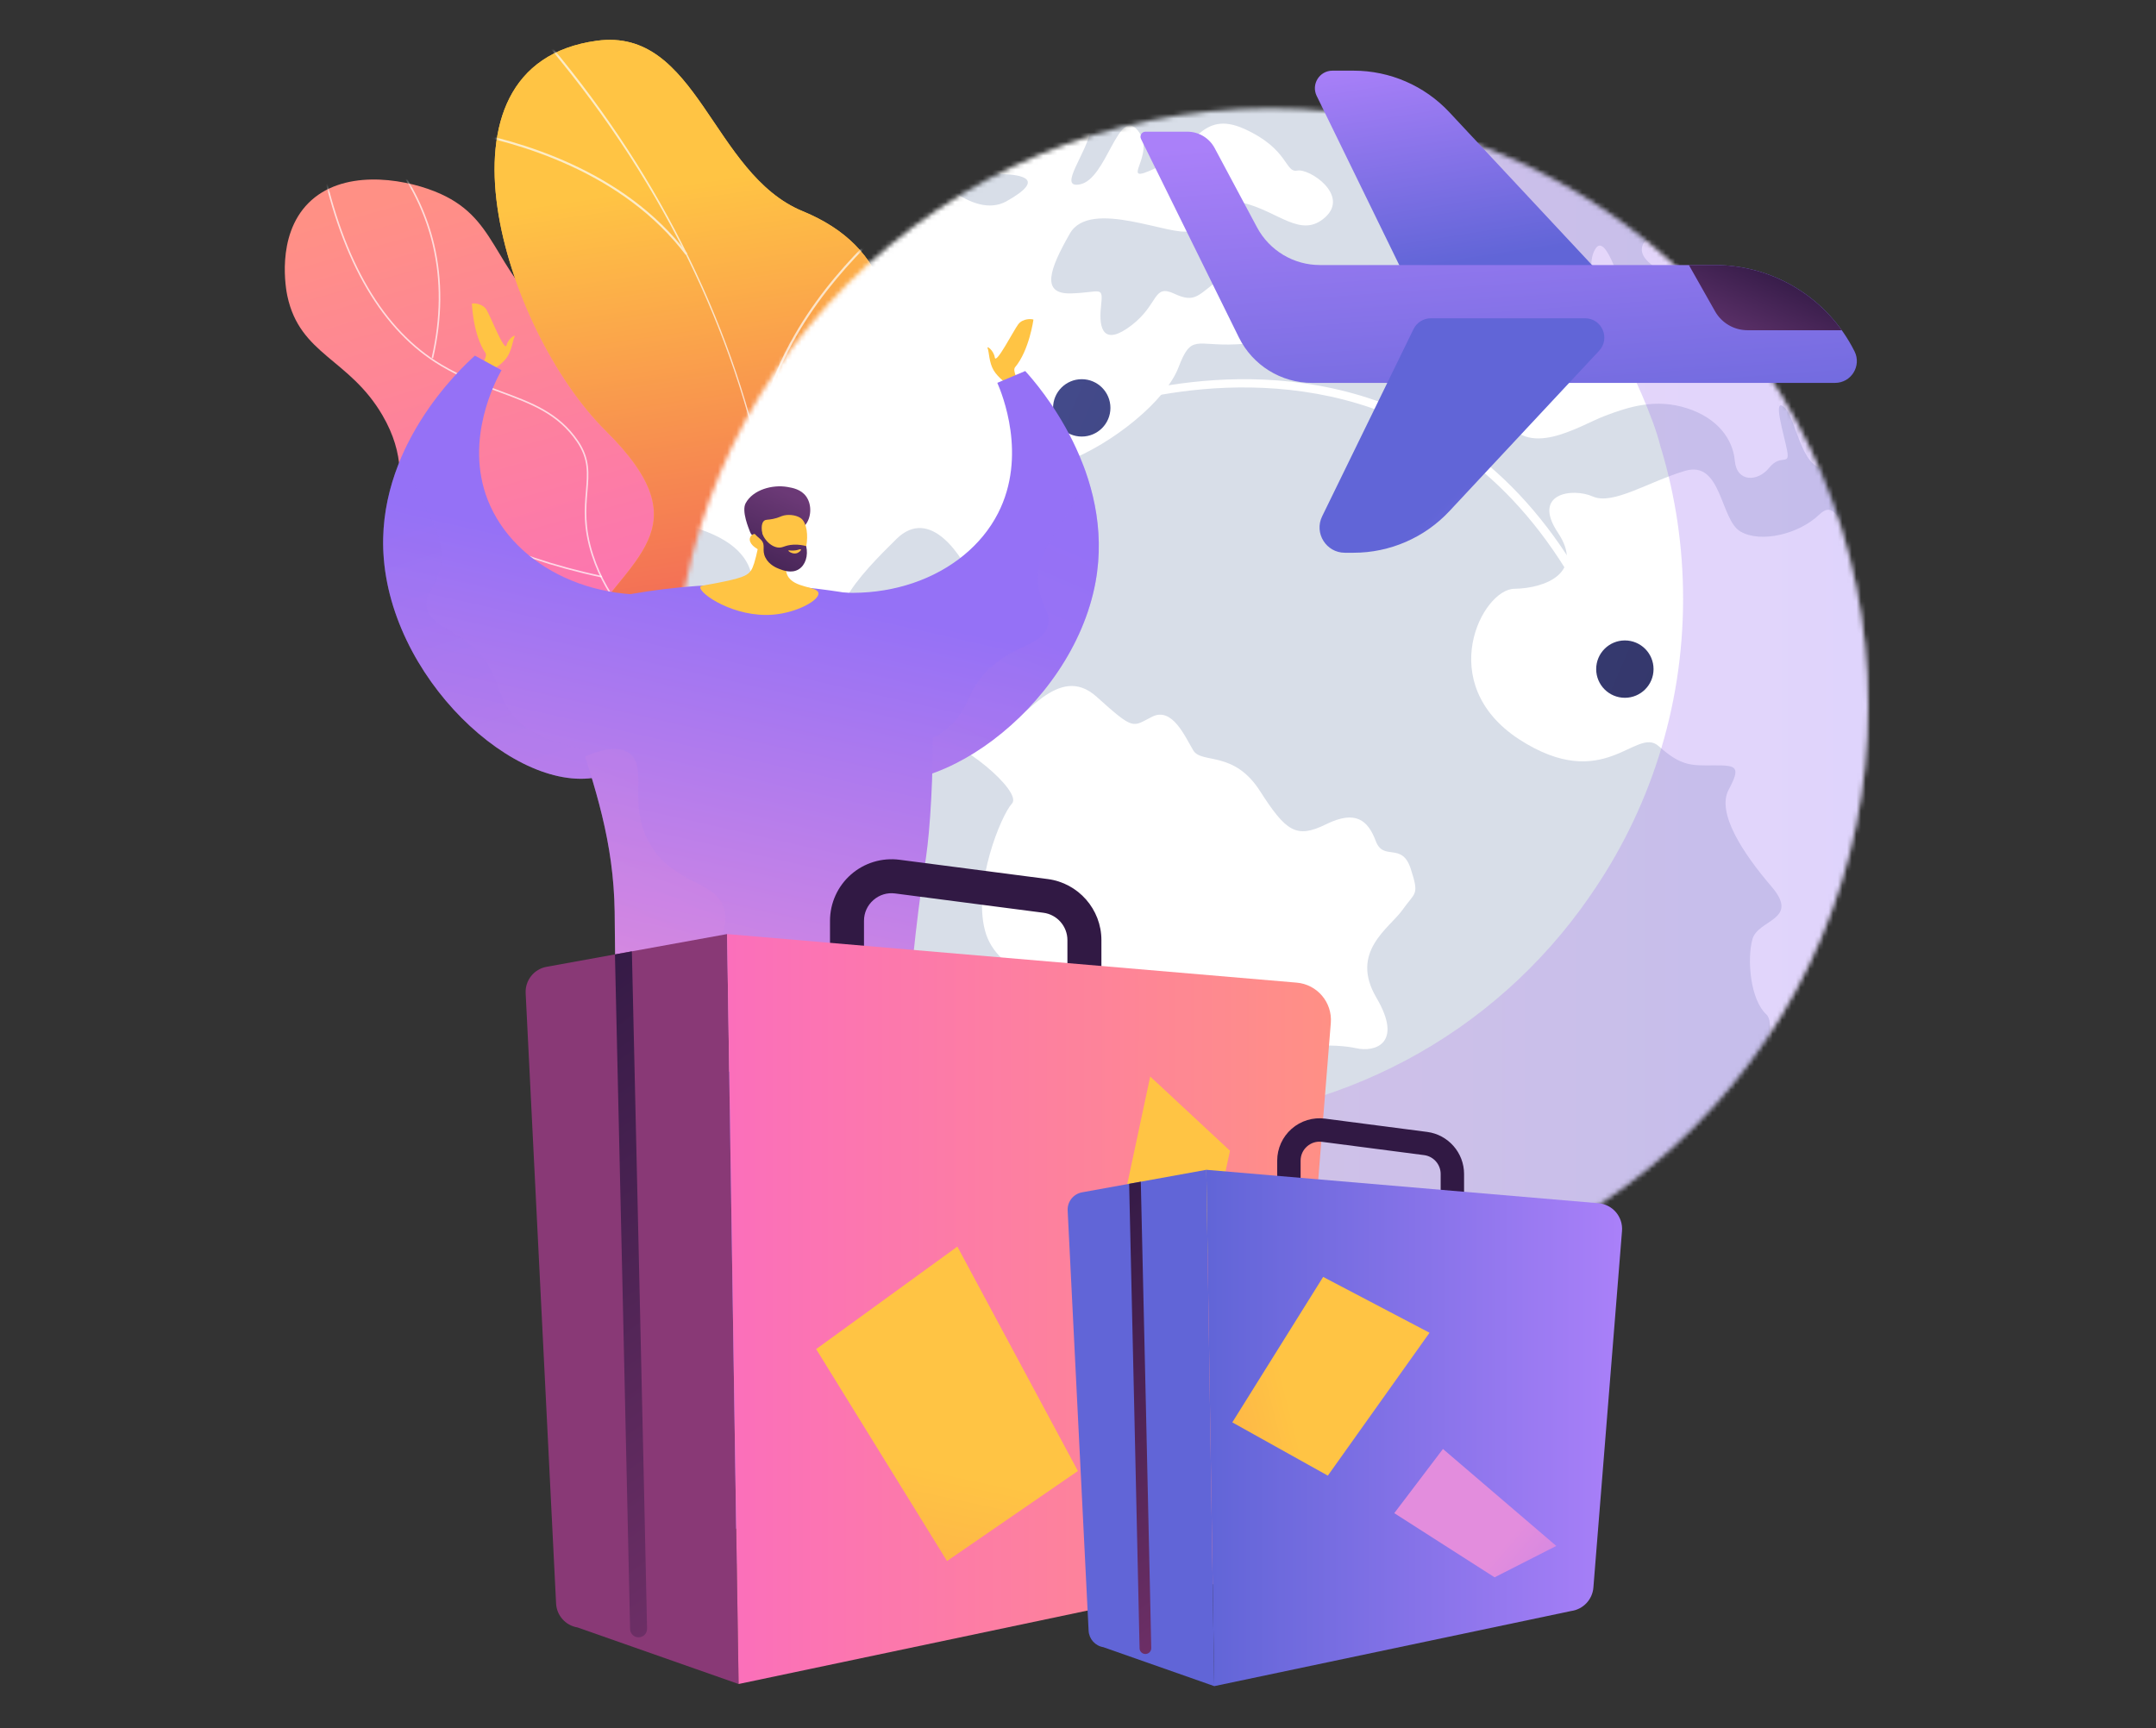 <svg width="464" height="372" viewBox="0 0 464 372" fill="none" xmlns="http://www.w3.org/2000/svg">
<rect x="0" y="0" width="464" height="372" fill="#333333" stroke="none"/>
<path d="M160.385 222.011C148.197 220.856 137.449 205.694 133.401 193.706C128.675 179.708 134.98 175.653 130.458 165.053C122.038 145.318 96.729 151.282 86.659 132.053C78.428 116.333 92.218 106.382 82.31 89.389C75.161 77.127 64.544 76.414 61.838 63.69C61.607 62.602 59.281 50.836 66.382 43.705C73.55 36.508 86.13 38.242 93.551 41.194C107.268 46.65 105.403 57.077 119.29 69.511C138.198 86.44 152.846 77.133 164.192 92.476C173.56 105.146 165.733 114.415 176.399 128.256C186.305 141.109 196.654 137.788 202.489 147.073C215.913 168.435 185.244 224.367 160.385 222.011Z" fill="url(#paint0_linear_1217_20584)"/>
<mask id="mask0_1217_20584" style="mask-type:luminance" maskUnits="userSpaceOnUse" x="61" y="38" width="145" height="185">
<path d="M160.385 222.011C148.197 220.856 137.449 205.694 133.401 193.706C128.675 179.708 134.98 175.653 130.458 165.053C122.038 145.318 96.729 151.282 86.659 132.053C78.428 116.333 92.218 106.382 82.31 89.389C75.161 77.127 64.544 76.414 61.838 63.69C61.607 62.602 59.281 50.836 66.382 43.705C73.55 36.508 86.13 38.242 93.551 41.194C107.268 46.65 105.403 57.077 119.29 69.511C138.198 86.44 152.846 77.133 164.192 92.476C173.56 105.146 165.733 114.415 176.399 128.256C186.305 141.109 196.654 137.788 202.489 147.073C215.913 168.435 185.244 224.367 160.385 222.011Z" fill="white"/>
</mask>
<g mask="url(#mask0_1217_20584)">
<path opacity="0.7" d="M178.744 224.921C178.694 224.986 178.602 225.005 178.529 224.963C178.449 224.917 178.421 224.814 178.467 224.734C183.833 215.348 187 205.252 187.88 194.727C188.713 184.757 189.576 174.447 183.913 165.51C179.63 158.751 174.234 156.879 167.403 154.51C160.757 152.204 152.486 149.334 142.902 140.712C137.429 135.79 130.619 129.663 127.34 119.48C125.429 113.548 125.783 109.384 126.095 105.709C126.422 101.856 126.68 98.812 124.163 95.11C120.058 89.074 114.319 86.953 107.673 84.497C103.571 82.981 99.329 81.413 94.866 78.759C82.302 71.289 73.626 56.555 69.078 34.966C69.058 34.875 69.117 34.786 69.207 34.767C69.298 34.748 69.387 34.806 69.406 34.897C73.934 56.39 82.558 71.05 95.037 78.471C99.474 81.109 103.701 82.671 107.789 84.182C114.489 86.658 120.275 88.796 124.44 94.921C127.024 98.722 126.749 101.973 126.429 105.738C126.12 109.38 125.77 113.51 127.659 119.377C130.911 129.474 137.684 135.567 143.126 140.463C152.659 149.039 160.895 151.896 167.513 154.192C174.406 156.583 179.85 158.472 184.196 165.33C189.919 174.363 189.052 184.729 188.214 194.755C187.33 205.33 184.149 215.472 178.758 224.9C178.754 224.908 178.75 224.915 178.744 224.921Z" fill="white"/>
<path opacity="0.7" d="M129.502 124.204C129.464 124.253 129.4 124.278 129.336 124.265C108.345 119.815 95.225 112.032 87.915 106.286C79.984 100.052 76.98 94.793 76.95 94.741C76.904 94.66 76.934 94.557 77.014 94.513C77.095 94.467 77.197 94.496 77.243 94.576C77.272 94.629 80.254 99.842 88.141 106.036C95.422 111.755 108.491 119.502 129.405 123.936C129.496 123.955 129.554 124.044 129.535 124.135C129.529 124.161 129.518 124.185 129.502 124.204Z" fill="white"/>
<path opacity="0.7" d="M151.419 147.063C151.375 147.12 151.297 147.143 151.227 147.116C151.14 147.083 151.097 146.986 151.13 146.9C155.201 136.26 156.957 125.836 156.348 115.917C155.861 107.985 153.87 100.356 150.429 93.241C144.571 81.129 136.436 74.632 136.355 74.568C136.282 74.51 136.269 74.405 136.327 74.332L136.327 74.332C136.384 74.259 136.49 74.247 136.563 74.304C136.645 74.369 144.84 80.913 150.731 93.095C154.191 100.249 156.194 107.921 156.683 115.897C157.295 125.863 155.532 136.334 151.443 147.02C151.438 147.036 151.429 147.051 151.419 147.063Z" fill="white"/>
<path opacity="0.7" d="M189.269 183.892C189.246 183.921 189.214 183.942 189.176 183.952C178.615 186.479 168.521 187.183 159.171 186.042C151.689 185.13 144.666 183.04 138.296 179.833C127.445 174.368 122.184 167.45 122.132 167.381C122.076 167.307 122.092 167.201 122.165 167.146C122.24 167.09 122.345 167.105 122.4 167.179C122.452 167.248 127.676 174.113 138.464 179.541C148.419 184.551 165.284 189.326 189.098 183.625C189.188 183.604 189.278 183.659 189.3 183.749C189.313 183.801 189.3 183.853 189.269 183.892Z" fill="white"/>
<path opacity="0.7" d="M93.218 77.038C93.179 77.087 93.114 77.113 93.049 77.098C92.958 77.077 92.901 76.987 92.922 76.897C94.849 68.462 94.921 60.342 93.137 52.761C91.71 46.697 89.098 40.961 85.373 35.714C79.027 26.773 71.549 22.293 71.474 22.249C71.395 22.202 71.368 22.099 71.415 22.019C71.463 21.94 71.566 21.913 71.645 21.96C71.72 22.004 79.25 26.514 85.638 35.508C89.391 40.792 92.023 46.568 93.462 52.675C95.26 60.309 95.189 68.483 93.249 76.971C93.244 76.996 93.233 77.019 93.218 77.038Z" fill="white"/>
</g>
<path d="M178.864 211.059C177.063 212.268 172.079 213.312 170.667 213.048C161.274 211.293 143.475 209.149 137.273 201.176C136.214 199.814 140.947 193.537 140.715 191.638C142.762 186.904 143.765 185.388 143.499 179.932C142.715 163.824 109.881 161.077 124.398 137.262C135.031 119.817 151.84 114.011 130.309 92.637C108.778 71.264 90.461 13.973 128.409 8.776C150.188 5.794 153.158 37.421 172.77 45.472C191.406 53.124 195.448 69.332 188.177 90.107C180.905 110.882 194.09 110.391 209.58 119.608C228.188 130.681 206.775 154.31 195.959 164.375C187.249 172.481 170.539 198.997 178.864 211.059Z" fill="url(#paint1_linear_1217_20584)"/>
<path d="M178.864 211.059C177.063 212.268 172.079 213.312 170.667 213.048C161.274 211.293 143.475 209.149 137.273 201.176C136.214 199.814 140.947 193.537 140.715 191.638C142.762 186.904 143.765 185.388 143.499 179.932C142.715 163.824 109.881 161.077 124.398 137.262C135.031 119.817 151.84 114.011 130.309 92.637C108.778 71.264 90.461 13.973 128.409 8.776C150.188 5.794 153.158 37.421 172.77 45.472C191.406 53.124 195.448 69.332 188.177 90.107C180.905 110.882 194.09 110.391 209.58 119.608C228.188 130.681 206.775 154.31 195.959 164.375C187.249 172.481 170.539 198.997 178.864 211.059Z" fill="url(#paint2_linear_1217_20584)"/>
<mask id="mask1_1217_20584" style="mask-type:luminance" maskUnits="userSpaceOnUse" x="106" y="8" width="111" height="206">
<path d="M178.864 211.059C177.063 212.268 172.079 213.312 170.667 213.048C161.274 211.293 143.475 209.149 137.273 201.176C136.214 199.814 140.947 193.537 140.715 191.638C142.762 186.904 143.765 185.388 143.5 179.932C142.715 163.824 109.881 161.077 124.398 137.262C135.031 119.817 151.84 114.011 130.309 92.637C108.778 71.264 90.461 13.973 128.409 8.776C150.188 5.794 153.158 37.421 172.77 45.472C191.406 53.124 195.448 69.332 188.177 90.107C180.905 110.882 194.09 110.391 209.58 119.608C228.188 130.681 206.775 154.31 195.959 164.375C187.249 172.481 170.539 198.997 178.864 211.059Z" fill="white"/>
</mask>
<g mask="url(#mask1_1217_20584)">
<g opacity="0.7">
<path d="M154.746 207.588L154.321 207.409C181.824 141.891 167.475 67.155 115.936 7.49L116.286 7.188C140.711 35.465 157.381 68.402 164.495 102.438C171.973 138.22 168.602 174.58 154.746 207.588Z" fill="#FCFDFE"/>
<path d="M217.841 123.323C199.962 130.943 176.629 151.183 165.83 168.442L165.439 168.197C176.281 150.87 199.707 130.55 217.66 122.899L217.841 123.323Z" fill="#FCFDFE"/>
<path d="M159.996 194.664L159.538 194.61C160.769 184.1 156.64 173.37 147.264 162.72C140.389 154.911 130.906 147.325 119.077 140.174L119.316 139.779C131.185 146.955 140.704 154.571 147.61 162.415C157.076 173.167 161.243 184.018 159.996 194.664Z" fill="#FCFDFE"/>
<path d="M163.298 97.646L162.838 97.616C164.14 77.684 177.183 61.221 187.896 50.919L188.216 51.252C177.562 61.497 164.59 77.862 163.298 97.646Z" fill="#FCFDFE"/>
<path d="M147.932 54.581L147.564 54.859C133.991 36.912 111.242 30.556 98.89 28.365L98.971 27.91C111.389 30.114 134.264 36.508 147.932 54.581Z" fill="#FCFDFE"/>
</g>
</g>
<mask id="mask2_1217_20584" style="mask-type:luminance" maskUnits="userSpaceOnUse" x="144" y="23" width="259" height="258">
<path d="M273.448 280.421C344.446 280.421 402.002 222.866 402.002 151.867C402.002 80.869 344.446 23.314 273.448 23.314C202.45 23.314 144.895 80.869 144.895 151.867C144.895 222.866 202.45 280.421 273.448 280.421Z" fill="white"/>
</mask>
<g mask="url(#mask2_1217_20584)">
<path d="M403.577 151.977C403.577 179.525 394.925 205.079 380.256 226.114C380.198 226.2 379.991 226.283 379.991 226.37V226.373C356.974 260.098 317.534 281.948 273.291 281.948C269.672 281.948 266.206 281.779 262.663 281.29C262.659 281.29 262.659 281.29 262.659 281.29C262.645 281.29 262.638 281.505 262.623 281.505C260.879 281.361 259.149 281.294 257.426 281.081C256.813 281.009 256.201 280.985 255.591 280.898C255.051 280.826 254.514 280.778 253.977 280.695C253.508 280.627 253.043 280.568 252.582 280.492C252.477 280.474 252.373 280.463 252.268 280.449C251.133 280.261 250.001 280.067 248.873 279.85C248.866 279.85 248.862 279.848 248.855 279.848C188.703 268.358 143.253 215.477 143.253 151.976C143.253 138.55 145.203 125.597 148.981 113.411C149.572 111.5 150.308 109.612 150.798 107.742V107.738C152.267 104.62 153.252 101.56 154.603 98.558C155.147 97.358 155.749 96.165 156.322 94.982C159.49 88.487 163.203 82.295 167.366 76.46C167.744 75.93 168.137 75.404 168.523 74.878C170.065 72.78 171.675 70.733 173.343 68.732C175.841 65.734 178.471 62.846 181.225 60.086C188.394 52.892 196.4 46.53 205.083 41.163C207.768 39.502 210.523 37.934 213.334 36.471C220.142 32.917 227.301 29.95 234.751 27.636C246.977 23.834 259.974 21.787 273.451 21.787C304.444 21.787 332.907 32.614 355.261 50.693C371.704 63.993 385.076 81.21 393.489 100.929C395.37 105.334 396.642 109.861 398.601 114.496V114.5C398.601 114.521 398.377 114.536 398.384 114.557C401.938 126.408 403.577 138.969 403.577 151.977Z" fill="#D8DEE8"/>
<path d="M301.815 195.87C299.022 199.806 290.379 204.859 296.243 214.785C302.057 224.686 295.84 226.543 291.839 225.616C287.82 224.701 275.328 224.189 277.411 229.866C279.487 235.55 283.066 237.68 278.488 239.875C273.915 242.059 271.979 247.765 267.297 255.619C262.648 263.487 251.597 256.682 254.869 264.568C258.135 272.458 260.683 271.694 260.377 277.19C260.305 278.701 261.307 280.25 262.662 281.725C260.917 281.58 259.166 281.404 257.428 281.191C256.816 281.119 256.203 281.04 255.594 280.953C255.053 280.881 254.516 280.805 253.979 280.723C253.511 280.654 253.046 280.582 252.584 280.506C252.48 280.488 252.507 280.47 252.402 280.456C251.285 280.269 250.705 280.067 249.236 279.854V279.85C248.256 278.92 248.87 277.911 249.018 276.823C250.477 266.673 236.474 259.699 234.128 252.588C231.821 245.494 234.098 241.263 233.565 235.384C233.017 229.516 234.936 221.735 231.559 216.79C228.182 211.863 214.567 210.212 211.976 200.268C209.366 190.345 215.435 175.485 217.793 172.954C220.121 170.424 206.52 158.912 200.047 158.544C193.544 158.148 196.146 145.057 185.153 147.05C174.138 148.982 154.35 142.837 158.437 136.227C161.811 130.781 167.473 118.767 148.987 113.411C149.578 111.501 150.311 109.613 150.8 107.742V107.738C152.269 104.621 153.254 101.561 154.606 98.558C155.15 97.358 155.752 96.165 156.325 94.983C159.497 88.488 163.209 82.296 167.368 76.46C167.747 75.93 168.139 75.404 168.525 74.878C170.071 72.78 171.681 70.73 173.346 68.733C175.843 65.734 178.474 62.847 181.227 60.086C188.396 52.892 196.403 46.53 205.085 41.164C208.747 43.73 212.929 45.312 216.541 43.362C225.396 38.406 219.558 37.646 215.932 37.462C214.987 37.415 214.072 37.04 213.337 36.471C220.145 32.917 227.304 29.951 234.754 27.637C234.202 32.636 227.408 40.666 232.407 39.686C238.225 38.579 240.6 22.861 244.871 28.084C249.203 33.328 240.131 40.201 248.652 36.218C257.183 32.276 258.322 23.474 267.83 27.756C277.385 32.092 276.513 37.224 279.18 36.716C281.837 36.215 290.429 41.989 285.232 46.74C279.987 51.504 275.18 45.435 267.318 43.604C259.454 41.794 259.645 48.228 256.026 49.699C252.346 51.119 234.595 42.541 230.238 50.294C225.833 57.985 223.959 63.352 230.497 63.154C237.028 62.97 237.45 61.279 236.938 66.109C236.415 70.942 237.605 74.561 243.523 70.016C249.423 65.478 248.101 61.052 252.714 63.215C257.331 65.385 257.875 63.42 262.784 59.856C267.69 56.291 274.145 55.92 275.836 63.918C277.53 71.919 274.635 73.714 266.007 74.118C257.374 74.536 256.398 71.815 253.647 79.03C250.912 86.25 239.493 95.52 229.47 99.341C219.464 103.168 215.543 108.823 215.774 116.454C216.012 124.098 212.249 132.161 209.736 125.861C207.213 119.543 200.142 108.903 192.926 116.014C185.696 123.14 173.113 135.737 187.018 138.04C200.895 140.386 193.654 127.386 200.668 129.984C207.671 132.601 196.231 138.332 200.913 140.401C205.602 142.488 207.567 141.511 207.531 147.901C207.494 154.288 209.084 160.491 214.775 157.78C220.463 155.081 227.769 142.56 235.997 149.966C244.237 157.391 243.653 156.425 247.974 154.263C252.292 152.104 255.042 158.577 256.812 161.525C258.582 164.47 265.524 161.464 271.15 170.237C276.773 179.01 278.979 180.574 285.391 177.417C291.806 174.263 294.416 176.606 296.088 181.035C297.753 185.465 301.704 181.136 303.607 186.99C305.499 192.839 304.591 191.93 301.815 195.87Z" fill="white"/>
<path d="M323.774 89.583C319.229 79.83 341.748 80.926 345.727 81.675C349.732 82.342 359.124 75 360.318 71.587C361.543 68.148 363.554 69.781 370.68 69.684C377.802 69.608 371.509 67.997 363.669 65.413C355.845 62.836 362.534 62.576 355.322 56.881C352.219 54.387 353.195 52.268 355.264 50.693C371.707 63.993 384.845 81.21 393.257 100.929C393.019 100.857 392.796 100.818 392.587 100.814C387.598 100.785 386.499 89.756 383.929 87.608C381.395 85.463 384.001 93.667 384.621 97.037C385.245 100.41 383.255 97.574 380.768 100.67C378.27 103.77 373.761 103.827 373.354 99.178C372.94 94.539 369.671 89.983 363.035 87.864C356.399 85.745 350.658 87.485 345.266 89.565C339.903 91.609 328.351 99.261 323.774 89.583Z" fill="white"/>
<path d="M380.309 226.37C380.759 223.021 381.495 219.561 380.096 218.296C376.697 215.142 375.955 206.55 377.133 202.196C378.308 197.831 387.467 198.08 381.253 190.831C375.021 183.561 369.406 174.933 372.022 169.998C374.639 165.071 373.846 164.711 368.941 164.74C364.028 164.769 361.876 164.985 356.985 160.616C352.091 156.19 345.358 171.062 326.936 159.135C308.518 147.089 319.007 126.787 325.909 126.736C332.855 126.621 340.968 123.114 335.277 114.644C329.604 106.141 338.47 104.941 342.803 106.873C347.142 108.783 354.837 103.65 362.68 101.337C370.541 99.033 370.195 111.839 374.56 114.402C378.95 116.968 387.175 114.932 391.45 110.83C394.503 107.903 395.169 111.317 398.186 114.557C401.74 126.408 403.647 138.969 403.647 151.977C403.647 179.636 395.021 205.285 380.309 226.37Z" fill="white"/>
<path d="M347.36 73.35C347.364 73.342 353.103 70.751 351.023 66.576C348.962 62.401 345.692 49.605 343.303 53.637C340.9 57.688 344.443 65.553 343.669 68.946C342.889 72.35 342.868 74.132 347.36 73.35Z" fill="white"/>
<path d="M341.629 69.444C341.548 68.098 342.395 62.635 338.096 62.806C338.104 62.797 331.877 65.396 335.52 69.81C339.179 74.211 341.722 70.785 341.629 69.444Z" fill="white"/>
</g>
<mask id="mask3_1217_20584" style="mask-type:luminance" maskUnits="userSpaceOnUse" x="144" y="23" width="259" height="258">
<path d="M273.448 280.421C344.446 280.421 402.002 222.866 402.002 151.867C402.002 80.869 344.446 23.314 273.448 23.314C202.45 23.314 144.895 80.869 144.895 151.867C144.895 222.866 202.45 280.421 273.448 280.421Z" fill="white"/>
</mask>
<g mask="url(#mask3_1217_20584)">
<path opacity="0.3" d="M403.228 151.749C403.228 179.297 394.749 204.851 380.08 225.886C380.022 225.972 379.989 226.055 379.989 226.142V226.145C356.481 259.871 317.358 281.618 273.115 281.618C269.497 281.618 265.858 281.342 262.315 280.852C262.311 280.852 262.311 280.852 262.311 280.852C262.297 280.852 262.289 281.174 262.275 281.174C260.531 281.03 258.8 281.013 257.078 280.8C256.465 280.728 255.852 280.73 255.243 280.643C254.702 280.571 254.165 280.536 253.628 280.454C253.16 280.385 252.695 280.335 252.233 280.26C252.129 280.241 252.024 280.233 251.92 280.218C250.784 280.031 249.653 279.837 248.525 279.621C248.517 279.621 248.514 279.62 248.507 279.62C192.882 268.994 149.832 222.942 143.665 165.861C156.709 203.277 188.964 231.39 228.618 239.225H228.632C229.606 239.715 230.582 239.616 231.563 239.779C231.653 239.789 231.747 239.821 231.837 239.835C232.233 239.9 232.637 239.966 233.04 240.024C233.502 240.096 233.967 240.154 234.435 240.216C234.962 240.291 235.488 240.337 236.018 240.398C237.506 240.582 238.998 240.921 240.505 241.043C240.519 241.043 240.527 241.184 240.537 241.184C240.537 241.184 240.537 241.184 240.541 241.184C243.601 241.184 246.65 241.43 249.775 241.43C268.878 241.43 286.881 236.574 302.632 228.194C318.382 219.814 331.881 207.732 341.973 193.17C341.973 193.095 342.095 192.993 342.142 192.918C354.811 174.756 362.225 152.672 362.225 128.884C362.225 117.652 360.576 106.796 357.505 96.564C357.502 96.546 357.461 96.524 357.461 96.506V96.502C356.481 92.502 354.903 88.591 353.281 84.788C346.015 67.758 334.7 52.891 320.499 41.407C310.104 32.998 298.183 26.41 285.211 22.117C311.486 24.535 335.502 34.768 354.911 50.465C371.354 63.765 384.655 80.982 393.068 100.701C394.949 105.106 396.149 109.633 398.108 114.268V114.271C398.108 114.293 397.955 114.308 397.963 114.329C401.517 126.18 403.228 138.741 403.228 151.749Z" fill="url(#paint3_linear_1217_20584)"/>
</g>
<path d="M349.136 145.71C349.126 145.715 349.116 145.719 349.106 145.723C348.635 145.918 348.067 145.588 347.888 145.11C337.767 118.055 322.102 99.58 301.355 90.269C269.329 75.896 235.891 88.502 235.557 88.632C235.081 88.816 234.573 88.641 234.388 88.166C234.207 87.697 234.46 87.233 234.922 87.042C234.928 87.039 234.935 87.036 234.942 87.033C235.28 86.894 269.404 73.934 302.126 88.619C323.339 98.14 339.333 116.964 349.633 144.498C349.808 144.966 349.594 145.521 349.136 145.71Z" fill="white"/>
<path d="M349.692 150.195C353.102 150.195 355.865 147.432 355.865 144.023C355.865 140.613 353.102 137.85 349.692 137.85C346.283 137.85 343.52 140.613 343.52 144.023C343.52 147.432 346.283 150.195 349.692 150.195Z" fill="url(#paint4_linear_1217_20584)"/>
<path d="M232.806 93.966C236.215 93.966 238.979 91.203 238.979 87.793C238.979 84.384 236.215 81.62 232.806 81.62C229.397 81.62 226.633 84.384 226.633 87.793C226.633 91.203 229.397 93.966 232.806 93.966Z" fill="url(#paint5_linear_1217_20584)"/>
<path d="M311.941 24.177C306.602 18.457 299.129 15.21 291.305 15.21H286.763C283.97 15.21 282.143 18.135 283.368 20.645L305.344 65.677H350.674L311.941 24.177Z" fill="url(#paint6_linear_1217_20584)"/>
<path d="M399.118 75.626C393.416 64.239 381.773 57.048 369.038 57.048H284.065C278.4 57.048 273.195 53.928 270.525 48.931L261.411 31.873C260.25 29.7 257.986 28.343 255.523 28.343H246.531C245.728 28.343 245.204 29.186 245.559 29.906L266.619 72.618C269.577 78.618 275.686 82.417 282.376 82.417H394.924C398.412 82.417 400.68 78.745 399.118 75.626Z" fill="url(#paint7_linear_1217_20584)"/>
<path d="M341.114 68.508H307.941C306.352 68.508 304.903 69.414 304.207 70.841L284.542 111.136C282.775 114.756 285.411 118.976 289.439 118.976H291.306C299.13 118.976 306.603 115.728 311.942 110.008L344.152 75.498C346.63 72.842 344.747 68.508 341.114 68.508Z" fill="url(#paint8_linear_1217_20584)"/>
<path d="M376.087 71.08H396.368C390.114 62.361 379.981 57.048 369.038 57.048H363.472L369.1 67.004C370.524 69.522 373.194 71.08 376.087 71.08Z" fill="url(#paint9_linear_1217_20584)"/>
<path d="M216.786 82.648C216.786 82.648 214.855 81.389 213.848 79.71C212.841 78.031 212.873 75.728 212.563 74.991C212.253 74.254 213.848 75.38 214.1 76.957C214.352 78.535 218.129 71.148 219.136 69.805C220.144 68.462 222.158 68.63 222.41 68.797C222.41 68.797 221.505 75.423 218.465 79.038C217.814 79.812 219.22 82.06 219.22 82.06L216.786 82.648Z" fill="url(#paint10_linear_1217_20584)"/>
<path d="M214.638 82.401C215.628 84.698 221.15 98.078 214.778 110.497C207.672 124.346 188.552 131.592 169.421 125.343C169.271 127.818 167.698 159.137 183.079 166.614C199.595 174.643 230.687 152.787 235.763 125.343C240.107 101.86 223.357 82.849 220.643 79.862C218.642 80.708 216.64 81.555 214.638 82.401Z" fill="url(#paint11_linear_1217_20584)"/>
<path d="M153.722 331.69C153.063 332.296 153.021 333.713 152.994 334.638C152.981 335.052 152.975 335.259 153.03 335.401C153.43 336.44 155.492 336.427 158.734 336.559C163.858 336.769 165.398 337.078 165.75 336.296C166.081 335.563 165.106 334.455 164.996 334.333C164.407 333.677 163.72 333.467 162.396 333.119C159.945 332.475 158.295 332.141 157.796 332.04C154.677 331.407 154.155 331.292 153.722 331.69Z" fill="url(#paint12_linear_1217_20584)"/>
<path d="M157.315 326.581L157.514 332.413C157.355 332.686 155.584 333.435 154.252 332.64L153.247 326.864L157.315 326.581Z" fill="url(#paint13_linear_1217_20584)"/>
<path d="M196.882 330.884C196.001 331.758 195.721 333.44 196.4 334.312C197.067 335.169 198.169 334.612 201.197 334.864C204.44 335.135 205.247 335.947 207.487 335.456C208.392 335.257 209.999 334.743 210.003 334.105C210.006 333.656 209.217 333.382 206.586 332.342C202.853 330.865 202.873 330.797 202.073 330.62C200.063 330.176 198.045 329.729 196.882 330.884Z" fill="url(#paint14_linear_1217_20584)"/>
<path d="M199.246 325.697L200.586 331.204C200.447 331.488 198.739 332.369 197.35 331.679L195.211 326.289L199.246 325.697Z" fill="url(#paint15_linear_1217_20584)"/>
<path d="M191.11 206.226C190.371 224.453 190.52 244.999 192.315 267.407C194.088 289.555 197.157 309.645 200.73 327.358C198.621 327.807 196.513 328.255 194.404 328.703C189.393 323.504 183.153 315.407 180.527 304.297C178.898 297.401 179.748 293.947 178.93 285.529C177.628 272.124 173.924 264.94 170.284 253.993C167.012 244.155 163.293 229.776 161.903 210.746C171.639 209.239 181.375 207.733 191.11 206.226Z" fill="url(#paint16_linear_1217_20584)"/>
<path opacity="0.3" d="M188.198 291.406C185.876 282.212 181.403 279.78 181.244 271.101C181.131 264.962 183.337 264.46 183.191 258.583C182.969 249.67 177.748 244.997 175.124 239.39C172.354 233.469 171.292 223.958 178.759 208.137C173.14 209.007 167.521 209.877 161.903 210.746C163.293 229.775 167.012 244.155 170.284 253.993C173.924 264.94 177.628 272.124 178.93 285.529C179.748 293.947 178.898 297.401 180.527 304.297C183.153 315.407 189.393 323.504 194.404 328.703C194.94 328.589 195.477 328.475 196.013 328.361C190.596 321.895 188.684 316.12 188.198 311.434C187.407 303.811 190.539 300.678 188.198 291.406Z" fill="url(#paint17_linear_1217_20584)"/>
<path d="M170.034 205.087C167.525 228.184 165.218 251.724 163.143 275.696C161.586 293.685 160.199 311.453 158.971 328.995C156.833 329.144 154.696 329.293 152.558 329.441C150.71 325.512 148.297 319.526 146.83 311.941C145.048 302.728 145.861 297.357 145.37 287.881C144.819 277.254 143.321 274.865 141.162 261.38C136.781 234.013 134.59 220.329 141.539 212.261C143.794 209.642 150.775 203.142 170.034 205.087Z" fill="url(#paint18_linear_1217_20584)"/>
<path opacity="0.3" d="M233.044 99.909C232.942 102.736 232.365 105.07 231.593 106.984C228.798 113.913 222.146 118.969 223.526 126.734C224.216 130.615 226.344 131.977 225.473 134.801C224.239 138.804 219.179 138.616 213.791 143.146C209.011 147.164 208.742 150.885 206.28 154.272C202.947 158.859 195.42 163.053 177.175 161.722C178.796 163.78 180.74 165.476 183.081 166.614C199.598 174.643 230.689 152.787 235.766 125.343C237.515 115.888 235.842 107.16 233.044 99.909Z" fill="url(#paint19_linear_1217_20584)"/>
<path d="M105.766 79.707C105.766 79.707 107.813 78.648 108.984 77.078C110.154 75.509 110.353 73.214 110.735 72.512C111.118 71.81 109.418 72.77 109.009 74.315C108.6 75.859 105.583 68.13 104.715 66.693C103.848 65.255 101.827 65.22 101.559 65.362C101.559 65.362 101.795 72.045 104.457 75.947C105.027 76.782 103.403 78.878 103.403 78.878L105.766 79.707Z" fill="url(#paint20_linear_1217_20584)"/>
<path d="M107.928 79.677C106.713 81.863 99.877 94.621 104.971 107.617C110.651 122.109 128.948 131.236 148.609 126.938C148.51 129.415 146.933 160.734 130.88 166.631C113.642 172.962 84.899 148.098 82.601 120.283C80.635 96.482 99.208 79.247 102.208 76.548C104.114 77.591 106.022 78.634 107.928 79.677Z" fill="url(#paint21_linear_1217_20584)"/>
<path opacity="0.3" d="M87.86 95.25C87.678 98.073 88.018 100.453 88.594 102.435C90.68 109.61 96.792 115.307 94.639 122.895C93.564 126.687 91.31 127.828 91.893 130.725C92.719 134.832 97.773 135.153 102.68 140.2C107.033 144.677 106.927 148.407 109.036 152.024C111.892 156.922 118.961 161.85 137.247 162.356C135.428 164.241 133.324 165.733 130.88 166.631C113.642 172.962 84.899 148.098 82.601 120.283C81.81 110.7 84.35 102.184 87.86 95.25Z" fill="url(#paint22_linear_1217_20584)"/>
<path d="M114.68 133.264C126.226 129.349 143.843 125.012 165.389 125.899C177.87 126.414 188.601 128.555 197.103 130.937C198.252 137.366 199.402 143.796 200.551 150.225C200.816 156.671 200.901 165.403 200.177 175.721C199.452 186.037 198.743 186.193 197.084 200.756C194.379 224.5 195.511 230.703 190.739 233.556C187.635 235.411 186.512 233.171 170.674 231.602C160.054 230.549 154.634 230.06 149.255 231.88C141.932 234.358 139.481 238.519 136.46 237.165C133.563 235.866 133.194 230.865 132.844 222.144C132.304 208.691 132.337 199.548 132.287 196.275C132.059 181.258 128.256 169.792 123.386 155.107C120.34 145.922 117.132 138.489 114.68 133.264Z" fill="url(#paint23_linear_1217_20584)"/>
<path d="M163.961 111.023C163.791 114.798 163.21 117.769 162.702 119.797C162.12 122.122 161.759 122.711 161.313 123.181C160.642 123.888 159.652 124.459 154.172 125.511C151.19 126.083 150.813 126.043 150.732 126.332C150.339 127.739 158.105 133.024 166.458 132.296C171.57 131.851 176.341 129.202 176.139 127.667C175.935 126.122 170.823 126.672 169.46 123.824C168.512 121.842 169.836 119.172 171.35 116.983C170.136 114.384 165.174 113.621 163.961 111.023Z" fill="url(#paint24_linear_1217_20584)"/>
<path d="M173.3 113.018C174.582 111.491 174.805 108.718 173.519 106.889C172.412 105.315 170.555 105 169.443 104.811C166.222 104.263 162.059 105.398 160.477 108.305C159.54 110.029 161.167 113.8 161.417 114.475C161.701 115.239 162.273 115.527 162.786 116.12C163.496 116.944 164.606 118.251 166.415 120.437C166.597 119.83 166.865 119.082 167.269 118.276C167.425 117.966 168.048 116.757 168.947 115.774C170.746 113.804 172.084 114.465 173.3 113.018Z" fill="url(#paint25_linear_1217_20584)"/>
<path d="M163.767 118.539C163.767 118.539 165.712 122.149 169.97 122.099C173.781 122.055 174.793 113.566 172.463 111.628C171.686 110.982 170.078 110.645 168.74 110.944C167.95 111.121 167.669 111.43 166.372 111.693C165.176 111.937 164.849 111.788 164.477 112.069C164.012 112.42 163.636 113.321 164.247 115.852C163.562 115.079 162.707 114.751 162.075 115.009C161.974 115.051 161.704 115.214 161.542 115.475C160.959 116.42 161.782 117.71 163.767 118.539Z" fill="url(#paint26_linear_1217_20584)"/>
<path d="M164.333 111.55C164.509 111.696 163.913 112.35 163.819 113.315C163.638 115.189 165.418 117.544 167.347 117.839C168.487 118.013 168.839 117.339 170.745 117.24C171.925 117.179 172.894 117.38 173.501 117.547C173.987 119.638 173.317 121.662 171.889 122.541C170.352 123.488 168.492 122.764 167.715 122.462C167.195 122.259 165.527 121.615 164.724 120.011C163.886 118.34 164.845 117.412 163.844 116.258C163.339 115.676 162.649 115.399 162.023 114.292C161.853 113.991 161.742 113.727 161.676 113.55C162.712 112.564 164.079 111.338 164.333 111.55Z" fill="url(#paint27_linear_1217_20584)"/>
<path d="M172.082 118.237C172.082 118.237 171.239 118.622 169.826 118.466C169.757 118.459 169.68 118.475 169.669 118.51C169.629 118.643 170.507 119.294 171.357 119.104C171.961 118.968 172.454 118.43 172.382 118.282C172.351 118.22 172.216 118.22 172.082 118.237Z" fill="url(#paint28_linear_1217_20584)"/>
<path opacity="0.3" d="M184.58 225.76C176.79 222.436 176.835 215.557 169.56 212.687C159.177 208.59 147.707 218.107 145.916 215.468C144.052 212.722 157.752 204.301 155.93 195.997C154.481 189.397 144.918 190.566 139.796 181.532C134.937 172.962 139.648 165.039 135.345 162.061C133.802 160.993 131.081 160.571 125.92 162.842C129.519 174.08 132.099 183.99 132.286 196.275C132.335 199.548 132.302 208.691 132.842 222.144C133.192 230.864 133.561 235.866 136.458 237.165C139.479 238.518 141.93 234.358 149.254 231.88C154.632 230.06 160.052 230.549 170.672 231.601C186.511 233.171 187.633 235.411 190.737 233.555C192.758 232.347 193.719 230.531 194.362 227.041C191.187 227.384 187.819 227.142 184.58 225.76Z" fill="url(#paint29_linear_1217_20584)"/>
<path d="M237.038 211.586H229.723V202.353C229.723 199.381 227.501 196.85 224.554 196.466L192.646 192.312C190.928 192.089 189.264 192.595 187.962 193.739C186.661 194.883 185.943 196.467 185.943 198.199V206.696H178.628V198.199C178.628 194.387 180.271 190.758 183.136 188.242C185.999 185.727 189.81 184.563 193.59 185.059L225.498 189.213C232.077 190.069 237.039 195.718 237.039 202.353L237.038 211.586Z" fill="url(#paint30_linear_1217_20584)"/>
<path d="M117.633 208.099L156.478 201.053L158.955 362.473L124.274 350.294C121.721 349.876 119.806 347.732 119.677 345.148L113.128 213.776C112.991 211.02 114.919 208.591 117.633 208.099Z" fill="url(#paint31_linear_1217_20584)"/>
<path d="M279.061 211.507L156.478 201.053L158.956 362.473L270.52 338.983C274.272 338.472 277.161 335.418 277.464 331.644L286.408 220.18C286.763 215.76 283.479 211.884 279.061 211.507Z" fill="url(#paint32_linear_1217_20584)"/>
<path d="M135.988 204.77L132.344 205.43C132.962 232.414 134.9 317.29 135.604 350.642C135.622 351.523 136.266 352.261 137.135 352.403C138.264 352.588 139.283 351.707 139.259 350.564C138.551 316.903 136.596 231.342 135.988 204.77Z" fill="url(#paint33_linear_1217_20584)"/>
<path d="M175.646 290.384L206.036 268.32L231.977 316.622L203.812 336.002L175.646 290.384Z" fill="url(#paint34_linear_1217_20584)"/>
<path d="M247.541 231.71L264.71 247.698L254.82 293.263L237.039 280.946L247.541 231.71Z" fill="url(#paint35_linear_1217_20584)"/>
<path d="M315.087 259.044H310.05V252.687C310.05 250.641 308.52 248.898 306.491 248.634L284.522 245.774C283.34 245.62 282.194 245.969 281.298 246.756C280.401 247.544 279.908 248.635 279.908 249.828V255.678H274.871V249.828C274.871 247.203 276.002 244.704 277.975 242.972C279.946 241.24 282.57 240.439 285.173 240.78L307.141 243.64C311.671 244.23 315.087 248.119 315.087 252.687L315.087 259.044Z" fill="url(#paint36_linear_1217_20584)"/>
<path d="M232.876 256.643L259.621 251.793L261.327 362.931L237.449 354.546C235.691 354.258 234.372 352.782 234.284 351.003L229.775 260.552C229.68 258.655 231.008 256.982 232.876 256.643Z" fill="url(#paint37_linear_1217_20584)"/>
<path d="M344.019 258.99L259.62 251.793L261.326 362.931L338.139 346.758C340.722 346.406 342.711 344.304 342.92 341.705L349.078 264.961C349.322 261.918 347.061 259.249 344.019 258.99Z" fill="url(#paint38_linear_1217_20584)"/>
<path d="M245.515 254.351L243.007 254.806C243.432 273.384 244.766 331.822 245.251 354.785C245.264 355.392 245.707 355.9 246.305 355.998C247.082 356.125 247.784 355.518 247.768 354.731C247.28 331.556 245.934 272.647 245.515 254.351Z" fill="url(#paint39_linear_1217_20584)"/>
<path d="M284.759 274.849L307.654 286.865L285.768 317.622L265.208 306.159L284.759 274.849Z" fill="url(#paint40_linear_1217_20584)"/>
<path d="M300.068 325.697L310.543 311.882L334.931 332.757L321.658 339.512L300.068 325.697Z" fill="url(#paint41_linear_1217_20584)"/>
<defs>
<linearGradient id="paint0_linear_1217_20584" x1="112.458" y1="34.804" x2="144.607" y2="147.878" gradientUnits="userSpaceOnUse">
<stop stop-color="#FF9085"/>
<stop offset="1" stop-color="#FB6FBB"/>
</linearGradient>
<linearGradient id="paint1_linear_1217_20584" x1="166.395" y1="16.887" x2="139.241" y2="399.433" gradientUnits="userSpaceOnUse">
<stop stop-color="#FFC444"/>
<stop offset="0.996" stop-color="#F36F56"/>
</linearGradient>
<linearGradient id="paint2_linear_1217_20584" x1="153.698" y1="38.488" x2="166.728" y2="125.91" gradientUnits="userSpaceOnUse">
<stop stop-color="#FFC444"/>
<stop offset="0.996" stop-color="#F36F56"/>
</linearGradient>
<linearGradient id="paint3_linear_1217_20584" x1="143.665" y1="151.867" x2="403.228" y2="151.867" gradientUnits="userSpaceOnUse">
<stop offset="0.004" stop-color="#E38DDD"/>
<stop offset="1" stop-color="#9571F6"/>
</linearGradient>
<linearGradient id="paint4_linear_1217_20584" x1="188.291" y1="73.252" x2="510.741" y2="214.639" gradientUnits="userSpaceOnUse">
<stop stop-color="#444B8C"/>
<stop offset="0.996" stop-color="#26264F"/>
</linearGradient>
<linearGradient id="paint5_linear_1217_20584" x1="218.106" y1="81.347" x2="540.556" y2="222.735" gradientUnits="userSpaceOnUse">
<stop stop-color="#444B8C"/>
<stop offset="0.996" stop-color="#26264F"/>
</linearGradient>
<linearGradient id="paint6_linear_1217_20584" x1="311.701" y1="10.187" x2="318.985" y2="56.075" gradientUnits="userSpaceOnUse">
<stop stop-color="#AA80F9"/>
<stop offset="0.996" stop-color="#6165D7"/>
</linearGradient>
<linearGradient id="paint7_linear_1217_20584" x1="320.563" y1="26.909" x2="326.537" y2="107.562" gradientUnits="userSpaceOnUse">
<stop stop-color="#AA80F9"/>
<stop offset="0.996" stop-color="#6165D7"/>
</linearGradient>
<linearGradient id="paint8_linear_1217_20584" x1="362.166" y1="146.612" x2="320.098" y2="99.467" gradientUnits="userSpaceOnUse">
<stop stop-color="#AA80F9"/>
<stop offset="0.996" stop-color="#6165D7"/>
</linearGradient>
<linearGradient id="paint9_linear_1217_20584" x1="383.245" y1="56.813" x2="373.224" y2="78.662" gradientUnits="userSpaceOnUse">
<stop stop-color="#311944"/>
<stop offset="1" stop-color="#6B3976"/>
</linearGradient>
<linearGradient id="paint10_linear_1217_20584" x1="196.697" y1="158.826" x2="180.071" y2="228.318" gradientUnits="userSpaceOnUse">
<stop stop-color="#FFC444"/>
<stop offset="0.996" stop-color="#F36F56"/>
</linearGradient>
<linearGradient id="paint11_linear_1217_20584" x1="176.304" y1="241.647" x2="200.603" y2="134.217" gradientUnits="userSpaceOnUse">
<stop offset="0.004" stop-color="#E38DDD"/>
<stop offset="1" stop-color="#9571F6"/>
</linearGradient>
<linearGradient id="paint12_linear_1217_20584" x1="165.607" y1="333.571" x2="152.947" y2="334.711" gradientUnits="userSpaceOnUse">
<stop stop-color="#444B8C"/>
<stop offset="0.996" stop-color="#26264F"/>
</linearGradient>
<linearGradient id="paint13_linear_1217_20584" x1="158.344" y1="334.087" x2="151.979" y2="322.959" gradientUnits="userSpaceOnUse">
<stop stop-color="#FFC444"/>
<stop offset="0.996" stop-color="#F36F56"/>
</linearGradient>
<linearGradient id="paint14_linear_1217_20584" x1="209.422" y1="331.402" x2="196.228" y2="334.282" gradientUnits="userSpaceOnUse">
<stop stop-color="#444B8C"/>
<stop offset="0.996" stop-color="#26264F"/>
</linearGradient>
<linearGradient id="paint15_linear_1217_20584" x1="201.256" y1="333.049" x2="193.908" y2="322.214" gradientUnits="userSpaceOnUse">
<stop stop-color="#FFC444"/>
<stop offset="0.996" stop-color="#F36F56"/>
</linearGradient>
<linearGradient id="paint16_linear_1217_20584" x1="206.168" y1="309.213" x2="174.526" y2="226.207" gradientUnits="userSpaceOnUse">
<stop stop-color="#AA80F9"/>
<stop offset="0.996" stop-color="#6165D7"/>
</linearGradient>
<linearGradient id="paint17_linear_1217_20584" x1="200.458" y1="311.39" x2="168.815" y2="228.384" gradientUnits="userSpaceOnUse">
<stop stop-color="#AA80F9"/>
<stop offset="0.996" stop-color="#6165D7"/>
</linearGradient>
<linearGradient id="paint18_linear_1217_20584" x1="185.891" y1="313.713" x2="144.321" y2="235.206" gradientUnits="userSpaceOnUse">
<stop stop-color="#AA80F9"/>
<stop offset="0.996" stop-color="#6165D7"/>
</linearGradient>
<linearGradient id="paint19_linear_1217_20584" x1="158.288" y1="256.339" x2="221.871" y2="109.423" gradientUnits="userSpaceOnUse">
<stop offset="0.004" stop-color="#E38DDD"/>
<stop offset="1" stop-color="#9571F6"/>
</linearGradient>
<linearGradient id="paint20_linear_1217_20584" x1="90.718" y1="133.47" x2="74.091" y2="202.962" gradientUnits="userSpaceOnUse">
<stop stop-color="#FFC444"/>
<stop offset="0.996" stop-color="#F36F56"/>
</linearGradient>
<linearGradient id="paint21_linear_1217_20584" x1="92.849" y1="222.77" x2="117.148" y2="115.341" gradientUnits="userSpaceOnUse">
<stop offset="0.004" stop-color="#E38DDD"/>
<stop offset="1" stop-color="#9571F6"/>
</linearGradient>
<linearGradient id="paint22_linear_1217_20584" x1="146.55" y1="258.39" x2="98.022" y2="105.837" gradientUnits="userSpaceOnUse">
<stop offset="0.004" stop-color="#E38DDD"/>
<stop offset="1" stop-color="#9571F6"/>
</linearGradient>
<linearGradient id="paint23_linear_1217_20584" x1="142.362" y1="233.97" x2="166.662" y2="126.54" gradientUnits="userSpaceOnUse">
<stop offset="0.004" stop-color="#E38DDD"/>
<stop offset="1" stop-color="#9571F6"/>
</linearGradient>
<linearGradient id="paint24_linear_1217_20584" x1="158.059" y1="149.582" x2="141.432" y2="219.074" gradientUnits="userSpaceOnUse">
<stop stop-color="#FFC444"/>
<stop offset="0.996" stop-color="#F36F56"/>
</linearGradient>
<linearGradient id="paint25_linear_1217_20584" x1="158.243" y1="129.957" x2="169.055" y2="106.048" gradientUnits="userSpaceOnUse">
<stop stop-color="#311944"/>
<stop offset="1" stop-color="#6B3976"/>
</linearGradient>
<linearGradient id="paint26_linear_1217_20584" x1="159.513" y1="149.93" x2="142.886" y2="219.422" gradientUnits="userSpaceOnUse">
<stop stop-color="#FFC444"/>
<stop offset="0.996" stop-color="#F36F56"/>
</linearGradient>
<linearGradient id="paint27_linear_1217_20584" x1="161.117" y1="131.27" x2="171.94" y2="107.337" gradientUnits="userSpaceOnUse">
<stop stop-color="#311944"/>
<stop offset="1" stop-color="#6B3976"/>
</linearGradient>
<linearGradient id="paint28_linear_1217_20584" x1="163.275" y1="150.829" x2="146.648" y2="220.321" gradientUnits="userSpaceOnUse">
<stop stop-color="#FFC444"/>
<stop offset="0.996" stop-color="#F36F56"/>
</linearGradient>
<linearGradient id="paint29_linear_1217_20584" x1="147.611" y1="224.497" x2="202.688" y2="97.237" gradientUnits="userSpaceOnUse">
<stop offset="0.004" stop-color="#E38DDD"/>
<stop offset="1" stop-color="#9571F6"/>
</linearGradient>
<linearGradient id="paint30_linear_1217_20584" x1="201.919" y1="324.797" x2="188.203" y2="603.212" gradientUnits="userSpaceOnUse">
<stop stop-color="#311944"/>
<stop offset="1" stop-color="#893976"/>
</linearGradient>
<linearGradient id="paint31_linear_1217_20584" x1="59.466" y1="368.947" x2="87.641" y2="338.76" gradientUnits="userSpaceOnUse">
<stop stop-color="#311944"/>
<stop offset="1" stop-color="#893976"/>
</linearGradient>
<linearGradient id="paint32_linear_1217_20584" x1="286.434" y1="281.763" x2="156.478" y2="281.763" gradientUnits="userSpaceOnUse">
<stop stop-color="#FF9085"/>
<stop offset="1" stop-color="#FB6FBB"/>
</linearGradient>
<linearGradient id="paint33_linear_1217_20584" x1="95.33" y1="221.664" x2="208.687" y2="379.424" gradientUnits="userSpaceOnUse">
<stop stop-color="#311944"/>
<stop offset="1" stop-color="#893976"/>
</linearGradient>
<linearGradient id="paint34_linear_1217_20584" x1="201.078" y1="316.199" x2="173.35" y2="445.004" gradientUnits="userSpaceOnUse">
<stop stop-color="#FFC444"/>
<stop offset="0.996" stop-color="#F36F56"/>
</linearGradient>
<linearGradient id="paint35_linear_1217_20584" x1="248.528" y1="274.998" x2="224.125" y2="388.354" gradientUnits="userSpaceOnUse">
<stop stop-color="#FFC444"/>
<stop offset="0.996" stop-color="#F36F56"/>
</linearGradient>
<linearGradient id="paint36_linear_1217_20584" x1="290.907" y1="336.991" x2="281.464" y2="528.681" gradientUnits="userSpaceOnUse">
<stop stop-color="#311944"/>
<stop offset="1" stop-color="#893976"/>
</linearGradient>
<linearGradient id="paint37_linear_1217_20584" x1="192.828" y1="367.388" x2="212.226" y2="346.604" gradientUnits="userSpaceOnUse">
<stop stop-color="#AA80F9"/>
<stop offset="0.996" stop-color="#6165D7"/>
</linearGradient>
<linearGradient id="paint38_linear_1217_20584" x1="349.096" y1="307.362" x2="259.62" y2="307.362" gradientUnits="userSpaceOnUse">
<stop stop-color="#AA80F9"/>
<stop offset="0.996" stop-color="#6165D7"/>
</linearGradient>
<linearGradient id="paint39_linear_1217_20584" x1="217.522" y1="265.983" x2="295.569" y2="374.602" gradientUnits="userSpaceOnUse">
<stop stop-color="#311944"/>
<stop offset="1" stop-color="#893976"/>
</linearGradient>
<linearGradient id="paint40_linear_1217_20584" x1="276.594" y1="298.426" x2="188.643" y2="320.644" gradientUnits="userSpaceOnUse">
<stop stop-color="#FFC444"/>
<stop offset="0.996" stop-color="#F36F56"/>
</linearGradient>
<linearGradient id="paint41_linear_1217_20584" x1="322.465" y1="333.427" x2="370.757" y2="374.621" gradientUnits="userSpaceOnUse">
<stop offset="0.004" stop-color="#E38DDD"/>
<stop offset="1" stop-color="#9571F6"/>
</linearGradient>
</defs>
</svg>
